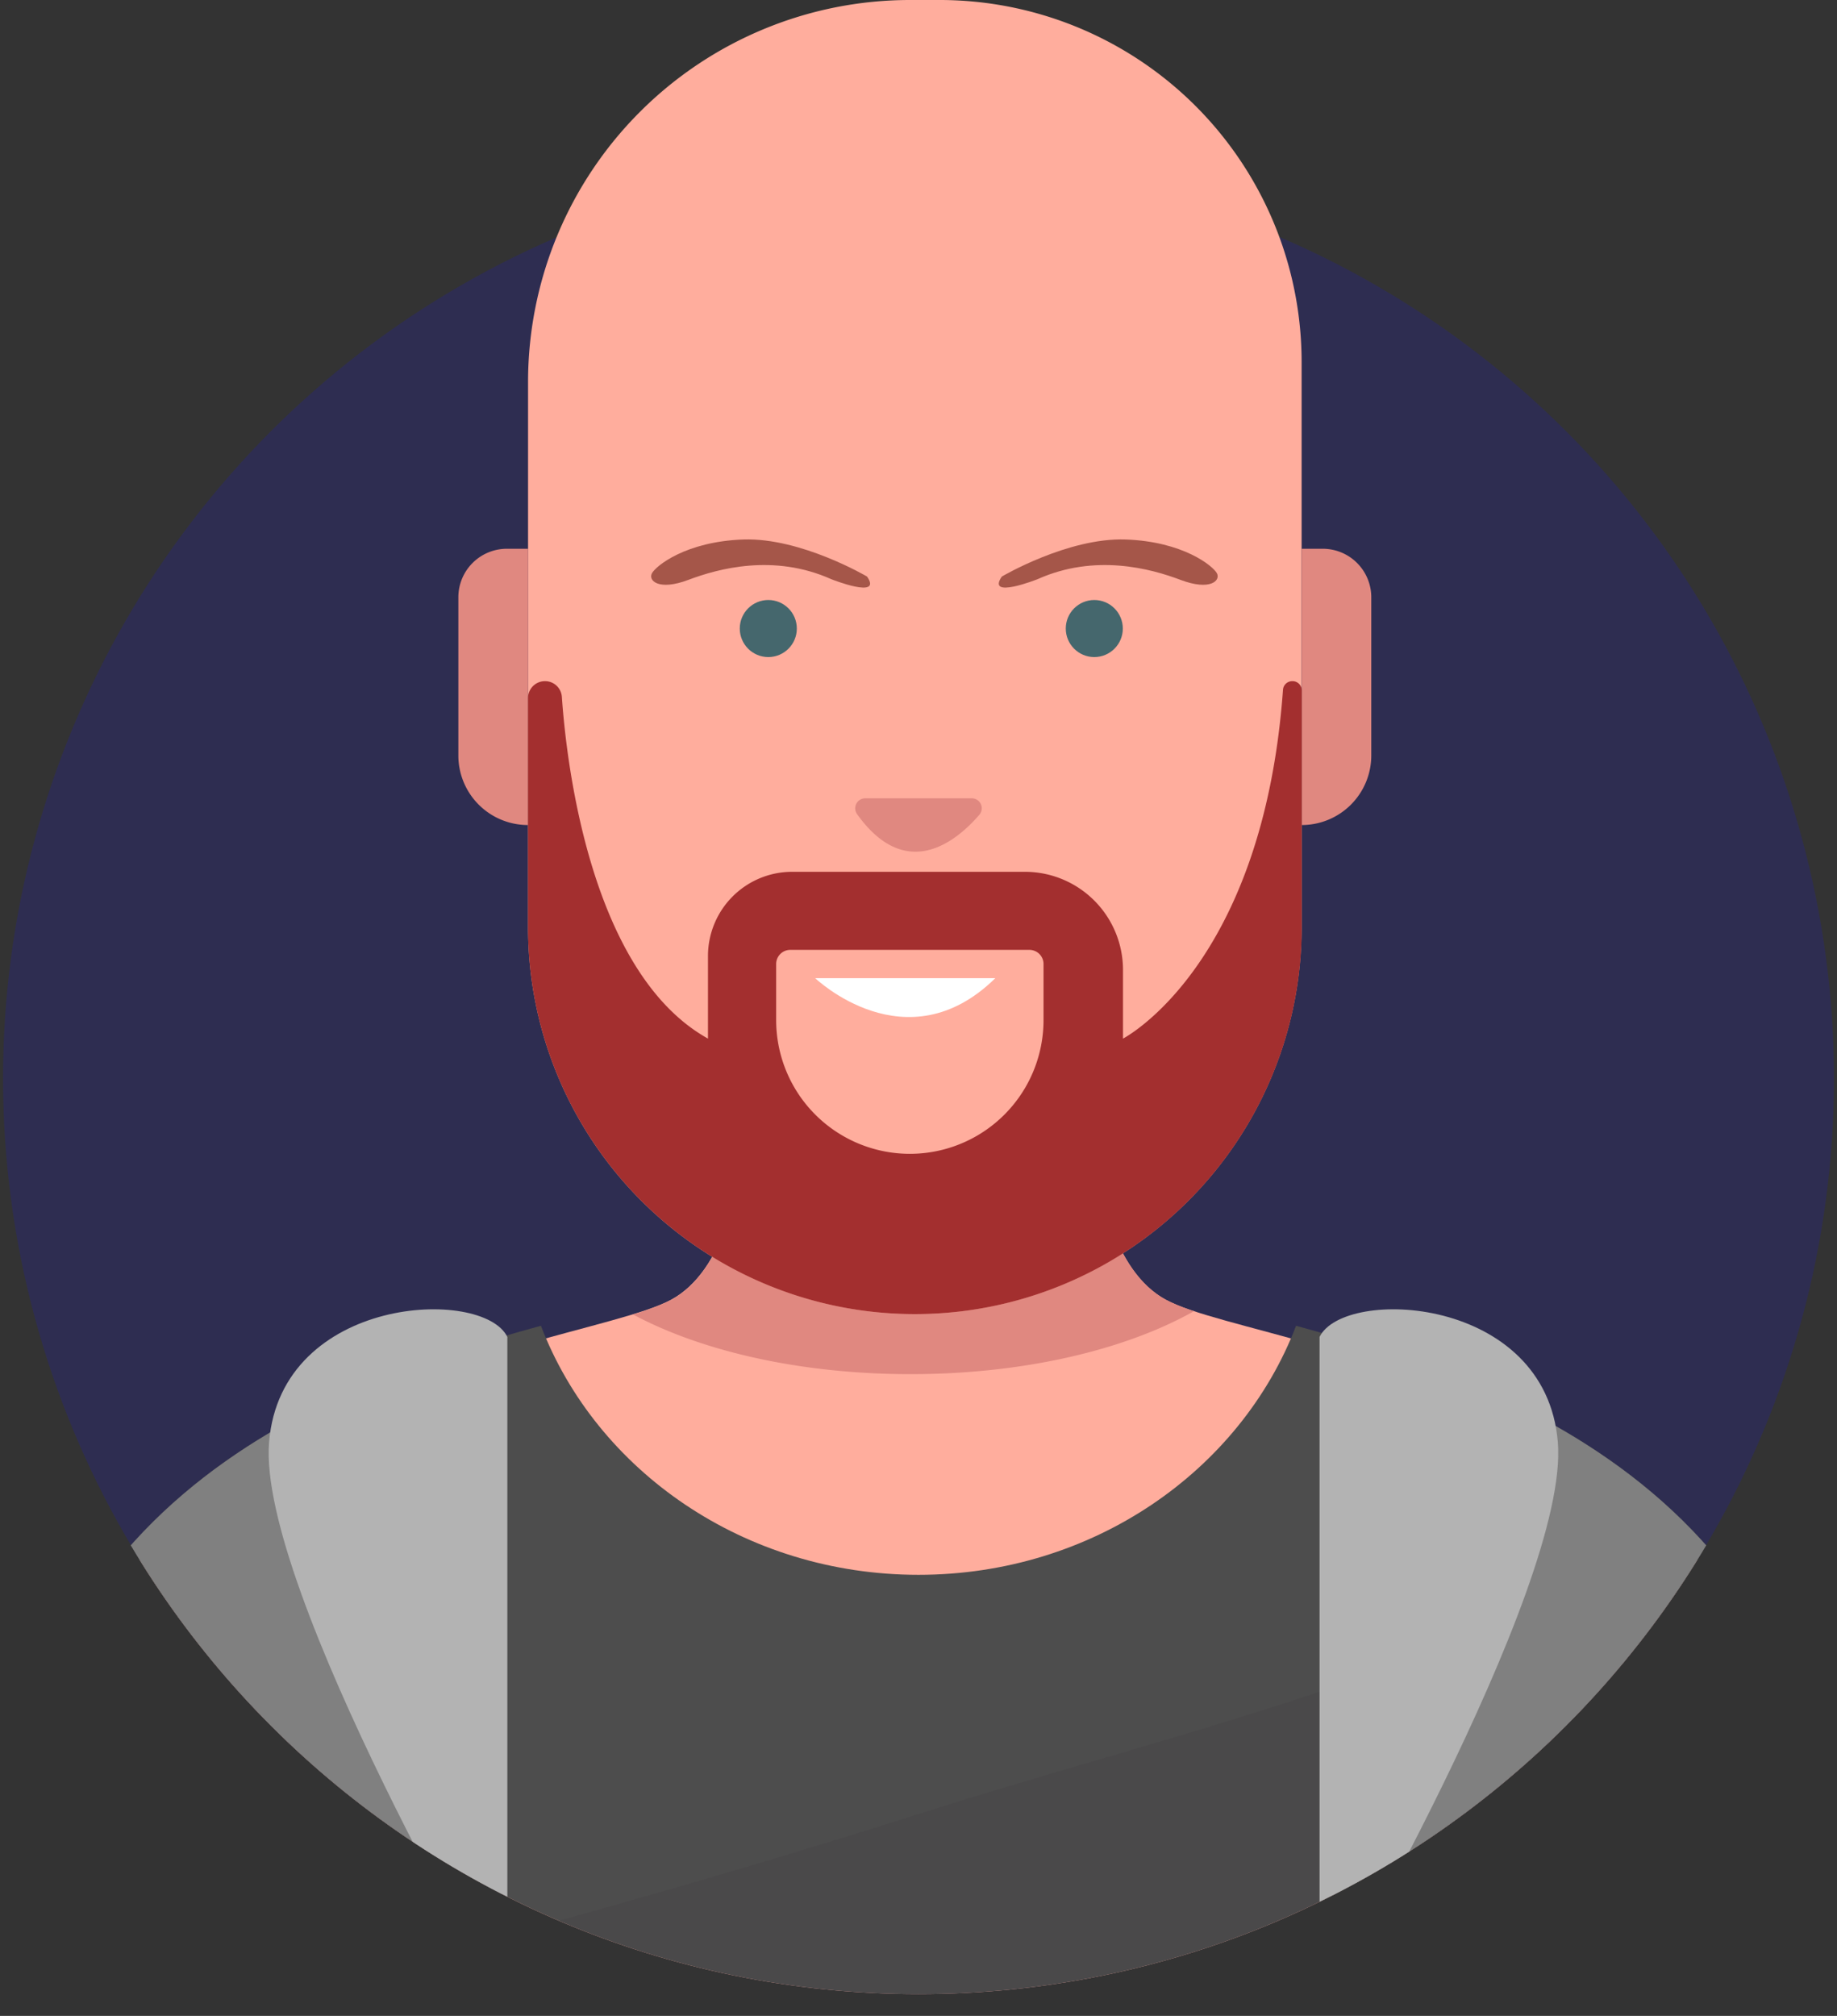 <svg xmlns="http://www.w3.org/2000/svg" xmlns:xlink="http://www.w3.org/1999/xlink" viewBox="0 0 521.02 571.63"><rect x="0" y="0" width="521.02" height="571.63" fill="#333333" stroke="none"/><defs><style>.cls-1{fill:none;}.cls-2{fill:#2e2d51;}.cls-3{clip-path:url(#clip-path);}.cls-4{fill:#ffad9d;}.cls-5{fill:#4d4d4d;}.cls-6{fill:#352836;opacity:0.1;}.cls-7{fill:gray;}.cls-8{fill:#b3b3b3;}.cls-9{fill:#e08880;}.cls-10{fill:#a55649;}.cls-11{fill:#45676d;}.cls-12{fill:#a32f2f;}.cls-13{fill:#fff;}</style><clipPath id="clip-path" transform="translate(-239.49 -194.19)"><path class="cls-1" d="M759.65,500c0,143.4-116.25,259.65-259.65,259.65S240.35,643.4,240.35,500,356.6,176.9,500,176.9,759.65,356.6,759.65,500Z"/></clipPath></defs><g id="Layer_1" data-name="Layer 1"><circle class="cls-2" cx="260.51" cy="305.81" r="259.65"/></g><g id="Layer_2" data-name="Layer 2"><g class="cls-3"><path class="cls-4" d="M570.11,562.73c-29.39-16-21.38-93.54-21.38-93.54l-44,2.84V469.2L500,470.62l-4.71-1.42V472l-44-2.84s8,77.51-21.38,93.54-203.08,24-184.38,203.08h509C773.19,586.78,599.5,578.76,570.11,562.73Z" transform="translate(-239.49 -194.19)"/><path class="cls-5" d="M607.09,570.13C591.31,611.3,549.33,640.75,500,640.75s-91.31-29.45-107.09-70.62c-60.54,16.6-167,52.16-152,195.68H759.08C774.07,622.29,667.63,586.73,607.09,570.13Z" transform="translate(-239.49 -194.19)"/><path class="cls-6" d="M717.71,626.37c-64.94,42-143.28,58.5-216.13,81.7-68.3,21.75-137.45,40.58-207,57.74H759.08C766.08,698.83,746.61,655.37,717.71,626.37Z" transform="translate(-239.49 -194.19)"/><path class="cls-7" d="M617.34,573V765.81H759.08C773.26,630.08,678.84,590.92,617.34,573Z" transform="translate(-239.49 -194.19)"/><path class="cls-7" d="M381.69,573.3c-61.52,18-154.87,57.5-140.77,192.51H381.69Z" transform="translate(-239.49 -194.19)"/><path class="cls-8" d="M383.39,573.3V765.81s-71-121.11-67.58-162.69S376.46,559.08,383.39,573.3Z" transform="translate(-239.49 -194.19)"/><path class="cls-8" d="M613.75,573.3V765.81s71-121.11,67.58-162.69S620.68,559.08,613.75,573.3Z" transform="translate(-239.49 -194.19)"/><path class="cls-9" d="M497.75,583.85c32.19,0,61-6.93,80.39-17.86a51.38,51.38,0,0,1-8-3.26c-20.05-10.93-22.69-50.45-22.35-74.49a201.43,201.43,0,0,0-50-6.05,204.05,204.05,0,0,0-45.53,5c.44,23.91-2,64.48-22.33,75.58A62.13,62.13,0,0,1,419,566.9C438.35,577.3,466.46,583.85,497.75,583.85Z" transform="translate(-239.49 -194.19)"/><path class="cls-4" d="M258.09,0h8.42A102.65,102.65,0,0,1,369.17,102.65V262.93a109.7,109.7,0,0,1-109.7,109.7h0a109.7,109.7,0,0,1-109.7-109.7V108.33A108.33,108.33,0,0,1,258.09,0Z"/><path class="cls-9" d="M484.89,420.56h30.22a2.83,2.83,0,0,1,2.15,4.67c-6.44,7.46-20.7,19.35-34.68-.18A2.84,2.84,0,0,1,484.89,420.56Z" transform="translate(-239.49 -194.19)"/><path class="cls-10" d="M523.63,357.68s18.77-11.08,35.1-10.51,24.78,7.5,25.9,9.57-1.88,5.07-10.32,1.88-24.22-7.51-40.55-.19C533.76,358.43,519.12,364.25,523.63,357.68Z" transform="translate(-239.49 -194.19)"/><path class="cls-10" d="M485.41,357.68s-18.77-11.08-35.1-10.51-24.78,7.5-25.91,9.57,1.88,5.07,10.33,1.88,24.21-7.51,40.54-.19C475.27,358.43,489.91,364.25,485.41,357.68Z" transform="translate(-239.49 -194.19)"/><path class="cls-9" d="M143.79,155.61h6a0,0,0,0,1,0,0v78.34a0,0,0,0,1,0,0h0A19.73,19.73,0,0,1,130,214.21V169.37A13.76,13.76,0,0,1,143.79,155.61Z"/><path class="cls-9" d="M628.39,349.79h0a0,0,0,0,1,0,0v78.34a0,0,0,0,1,0,0h-6a13.76,13.76,0,0,1-13.76-13.76V369.53A19.73,19.73,0,0,1,628.39,349.79Z" transform="translate(997.56 583.74) rotate(-180)"/><circle class="cls-11" cx="217.91" cy="178.23" r="8.09"/><circle class="cls-11" cx="310.37" cy="178.23" r="8.09"/><path class="cls-12" d="M606,387.34h0a2.63,2.63,0,0,0-2.62,2.44C597.7,468.28,558,488.7,558,488.7V469.23a27.83,27.83,0,0,0-27.83-27.83h-66a23.88,23.88,0,0,0-23.88,23.88V488.7c-33.79-18.82-40.27-79.84-41.44-96.9a4.78,4.78,0,0,0-4.79-4.46h0a4.8,4.8,0,0,0-4.81,4.8v65A109.7,109.7,0,0,0,499,566.82h0a109.7,109.7,0,0,0,109.7-109.7V390A2.62,2.62,0,0,0,606,387.34Z" transform="translate(-239.49 -194.19)"/><path class="cls-4" d="M463.61,463.54h67.85a4,4,0,0,1,4,4v15.91a37.91,37.91,0,0,1-37.91,37.92h0a37.92,37.92,0,0,1-37.92-37.92V467.53A4,4,0,0,1,463.61,463.54Z" transform="translate(-239.49 -194.19)"/><path class="cls-13" d="M470.71,471.57s25.83,24.78,51.07,0" transform="translate(-239.49 -194.19)"/></g></g></svg>